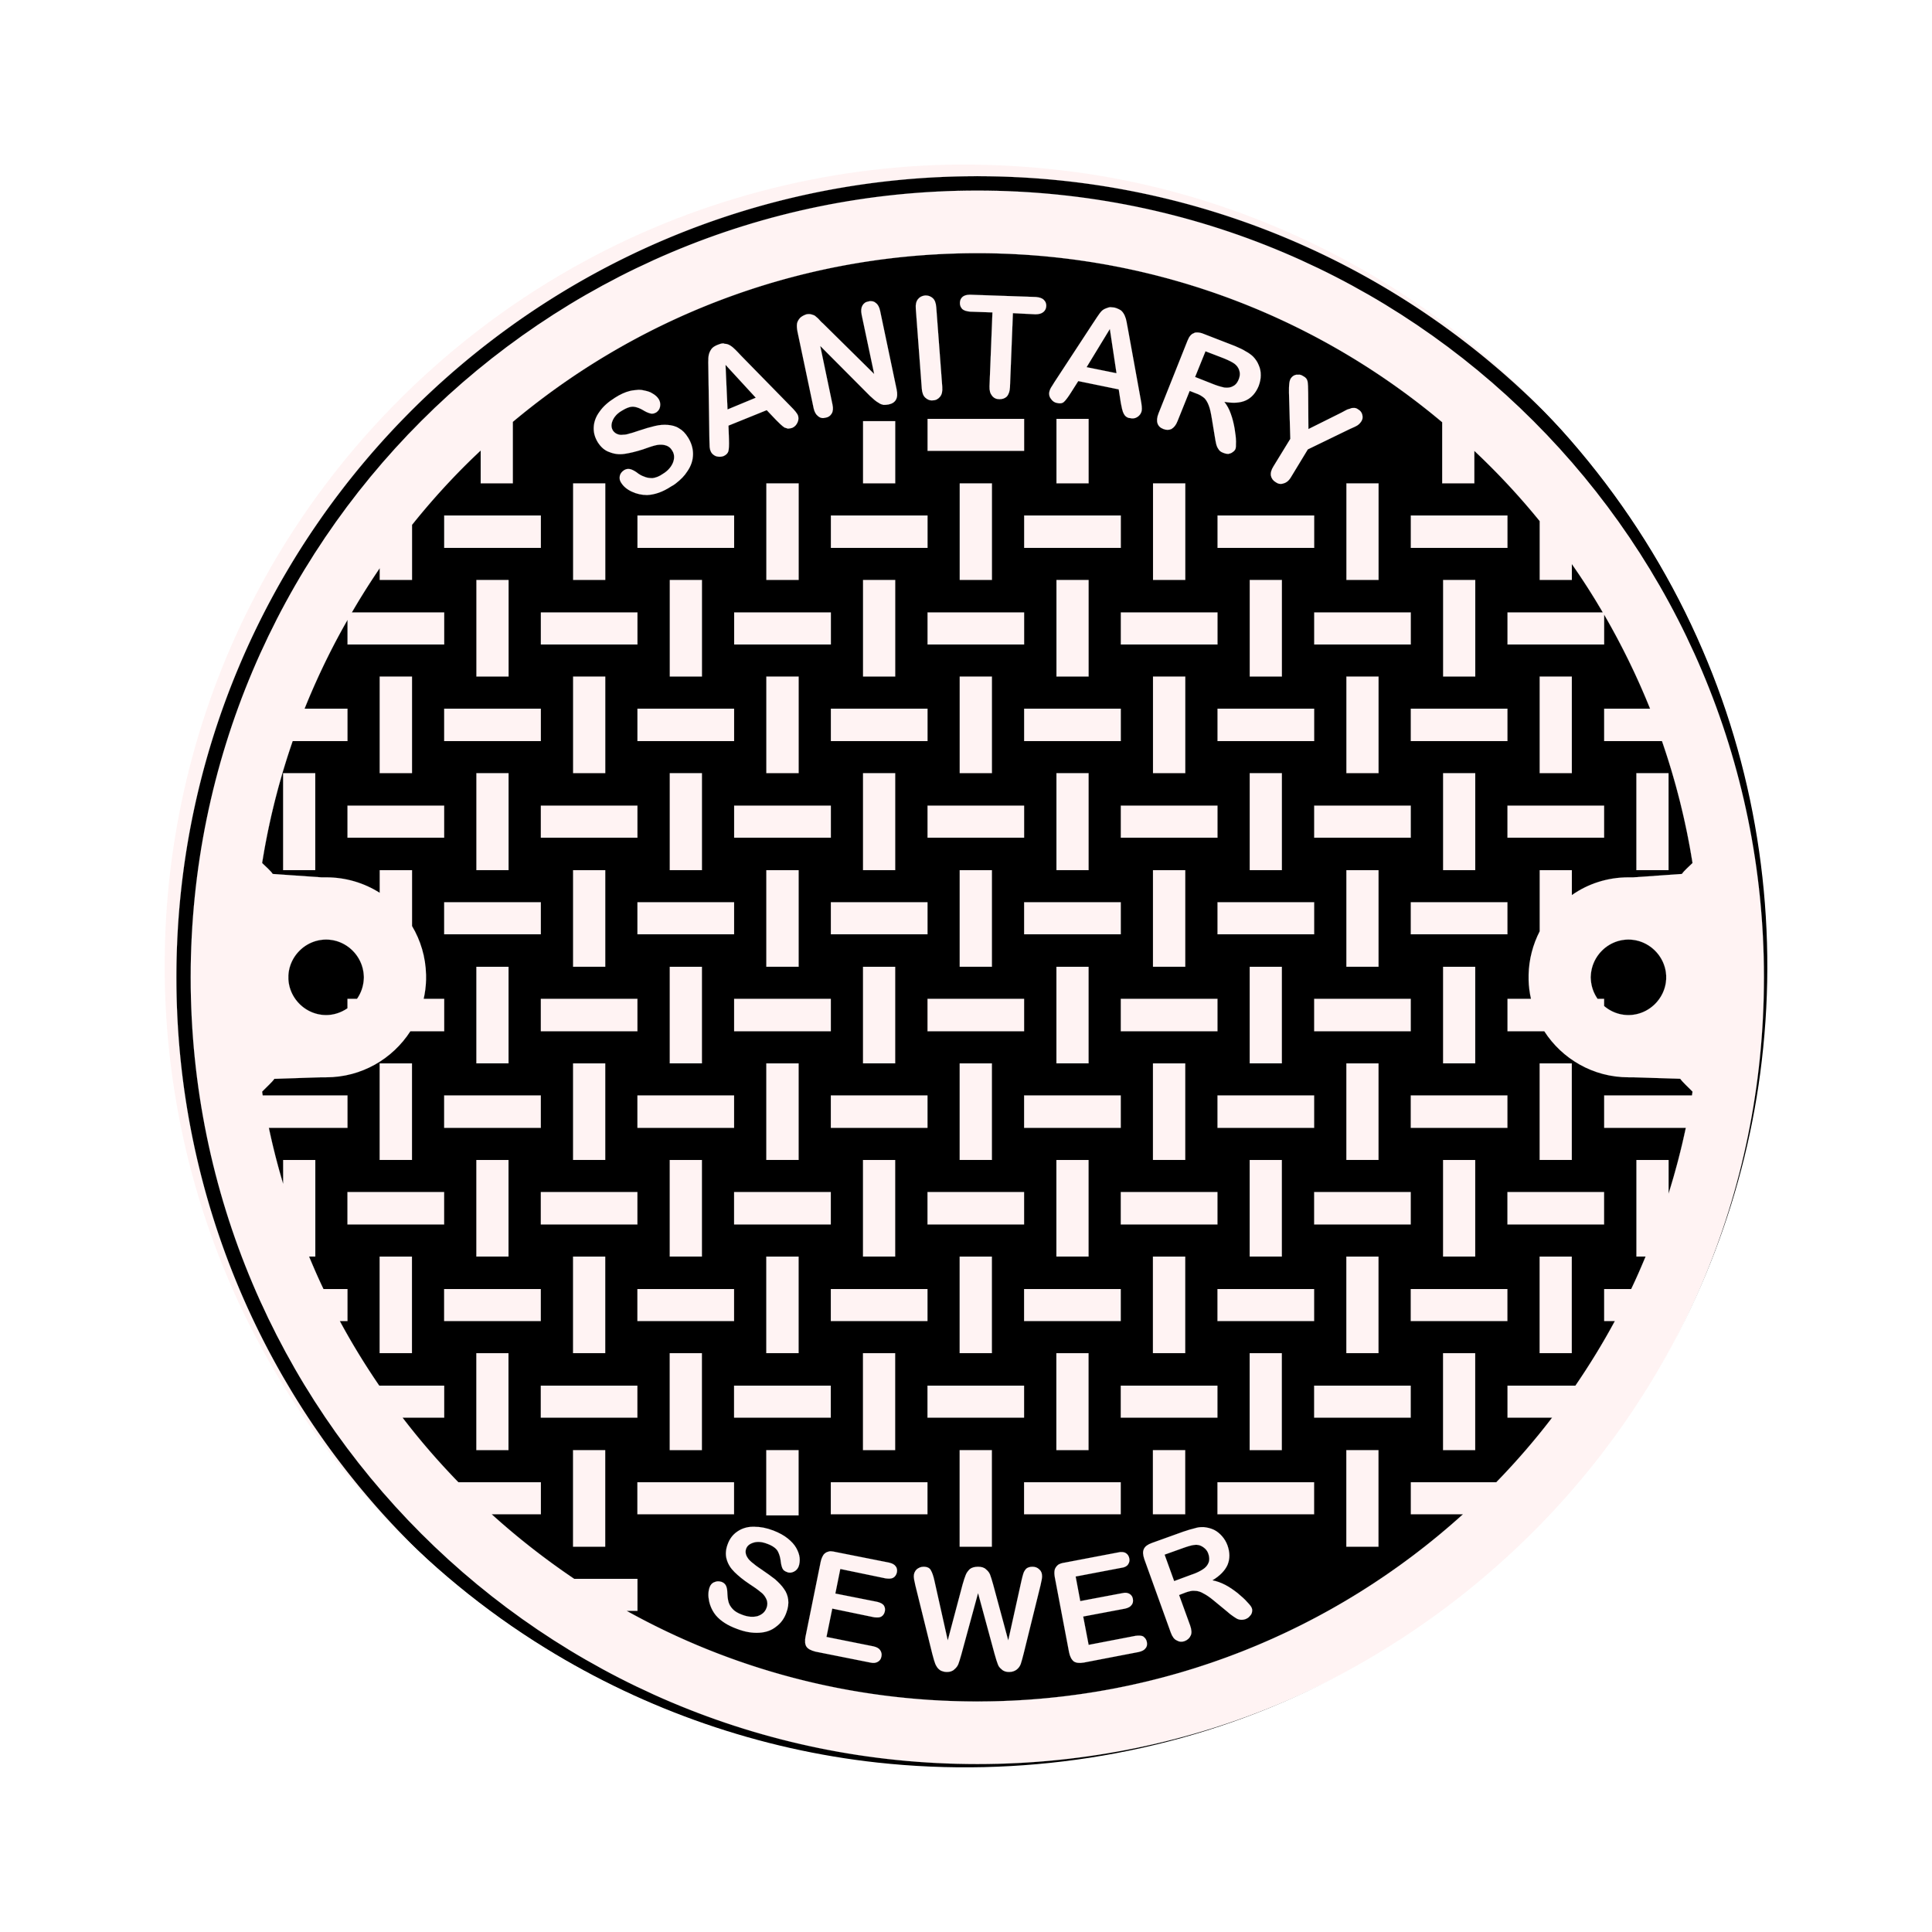 <svg xmlns="http://www.w3.org/2000/svg" viewBox="0 0 512 512" version="1.0"><defs><clipPath id="b" clipPathUnits="userSpaceOnUse"><path d="M-779 1493.5c-124.2 0-225 100.8-225 225s100.8 225 225 225 225-100.8 225-225-100.8-225-225-225zm0 12.7c117.17 0 212.25 95.1 212.25 212.3s-95.08 212.3-212.25 212.3-212.25-95.1-212.25-212.3 95.08-212.3 212.25-212.3zm0 3.8c-115.07 0-208.47 93.4-208.47 208.5S-894.07 1927-779 1927s208.47-93.4 208.47-208.5S-663.93 1510-779 1510zm0 16.6c46.88 0 89.85 16.8 123.19 44.8v16.2h8.53v-8.6c6.17 5.8 11.95 12 17.31 18.6v15.6h8.53v-4.2c2.88 4.1 5.63 8.4 8.19 12.8h-25.25v8.5h25.62v-7.9c4.63 8 8.7 16.3 12.16 24.9h-12.16v8.6h15.32c3.59 10.4 6.33 21.2 8.09 32.3-1.1 1.1-2.2 2-2.81 2.9l-12.88.9h-1.28c-5.56 0-10.73 1.7-15 4.7v-6.6h-8.53v16.2c-1.79 3.5-2.84 7.4-2.94 11.5v1.4c.04 1.7.27 3.4.63 5h-6.22v8.6h9.75c4.7 7.3 12.93 12.2 22.31 12.2h1.28l12.44.4c.63.9 2 2.1 3.25 3.4-.05.4-.1.7-.15 1h-23.26v8.6h21.63c-1.25 5.9-2.78 11.7-4.56 17.4v-8.9h-8.53v25.6h2.43c-1.2 2.9-2.47 5.8-3.81 8.6h-7.16v8.5h2.82c-3.18 5.9-6.68 11.6-10.44 17.1h-18v8.5h11.81c-4.59 6-9.53 11.7-14.78 17.1h-22.65v8.5h13.81c-34.05 30.8-79.19 49.6-128.69 49.6-33.69 0-65.38-8.7-92.91-24h2.85v-8.5h-16.78c-7.7-5.2-15-10.9-21.85-17.1h13.03v-8.5h-21.87c-5.25-5.4-10.19-11.1-14.78-17.1h11.03v-8.5h-17.22c-3.76-5.5-7.26-11.2-10.44-17.1h2.03v-8.5h-6.37c-1.34-2.8-2.61-5.7-3.81-8.6h1.65v-25.6h-8.53v6.3c-1.45-4.8-2.72-9.8-3.78-14.8h20.84v-8.6h-22.47c-.05-.3-.1-.6-.15-1 1.25-1.3 2.62-2.5 3.25-3.4l12.44-.4h1.28c9.38 0 17.61-4.9 22.31-12.2h8.97v-8.6h-5.44c.36-1.6.59-3.3.63-5v-1.4c-.11-4.7-1.46-9.1-3.72-12.9v-14.8h-8.57v6c-4.1-2.6-8.95-4.1-14.18-4.1h-1.28l-12.88-.9c-.61-.9-1.71-1.8-2.81-2.9 1.76-11.1 4.5-21.9 8.09-32.3h14.53v-8.6h-11.37c3.26-8.1 7.07-16 11.37-23.5v6.5h25.63v-8.5h-24.47c2.32-4 4.78-7.9 7.37-11.7v3.1h8.57v-14.6c5.6-7 11.67-13.6 18.19-19.7v8.7h8.53v-16.3c33.32-27.9 76.26-44.7 123.09-44.7zm-2.09 11c-.74 0-1.33.2-1.75.5-.49.4-.76.9-.78 1.6-.03.7.18 1.2.62 1.7.44.4 1.13.6 2.06.7l5.94.2-.78 19.6c-.05 1.1.2 1.9.69 2.5.48.6 1.13.9 1.93.9s1.45-.2 1.97-.7c.53-.6.8-1.4.85-2.5l.78-19.6 5.97.3c.93 0 1.61-.2 2.09-.6s.75-.9.78-1.6c.03-.6-.18-1.2-.62-1.6-.45-.5-1.15-.7-2.1-.8l-17.31-.6h-.34zm-11.79.2c-.79.1-1.41.4-1.87 1s-.65 1.4-.56 2.5l1.59 21.2c.08 1.1.39 1.9.94 2.4s1.22.8 2 .7c.82 0 1.47-.4 1.94-1 .46-.6.64-1.4.56-2.5l-1.6-21.2c-.08-1.1-.38-1.9-.93-2.4-.48-.4-1.07-.7-1.75-.7h-.32zm-14.43 1.5c-.18 0-.37 0-.57.1-.74.1-1.26.5-1.59 1.1s-.4 1.4-.19 2.4l3.32 15.7-13.57-13.4c-.38-.3-.73-.7-1.09-1.1s-.69-.6-1-.9c-.31-.2-.66-.3-1.03-.4-.38-.1-.8-.1-1.28 0-.61.2-1.17.5-1.63.9-.45.5-.73 1-.84 1.5-.09.6-.06 1.3.12 2.2l4.28 20.3c.21 1 .63 1.7 1.19 2.1.57.5 1.22.6 1.97.4.73-.1 1.27-.5 1.63-1.1s.43-1.4.21-2.4l-3.24-15.5 13.24 13.3c.38.3.76.7 1.13 1s.76.6 1.16.8c.4.3.8.4 1.21.5.42 0 .87 0 1.35-.1 1.92-.4 2.64-1.7 2.15-4l-4.37-20.8c-.21-1-.57-1.7-1.13-2.1-.41-.4-.9-.5-1.43-.5zm63.62 1.6c-.32 0-.63.1-.9.2-.56.2-1.04.4-1.44.8s-.81 1-1.22 1.6-.77 1.2-1.06 1.6l-10.28 15.7c-.42.7-.74 1.2-.94 1.5-.2.4-.33.7-.41 1.1-.13.6.03 1.3.44 1.8.41.6.95 1 1.62 1.1.8.2 1.41.1 1.85-.3s1.05-1.2 1.81-2.4l1.97-3.1 10.72 2.2.56 3.6c.08.4.19.9.31 1.5.13.6.29 1 .44 1.3s.36.6.63.8.61.4 1.03.4c.72.2 1.38.1 2-.3.61-.4 1-1 1.12-1.6s.02-1.6-.25-3l-3.34-18.4c-.15-.9-.3-1.7-.41-2.2-.1-.6-.25-1.1-.47-1.6-.21-.5-.53-1-.97-1.4-.43-.3-1.03-.6-1.78-.8-.36 0-.71-.1-1.03-.1zm-.19 5.8l1.76 11.7-7.91-1.6 6.15-10.1zm23.1.9c-.32 0-.59 0-.84.2-.69.2-1.26.9-1.69 2l-7.69 19.3c-.4 1-.48 1.9-.25 2.6s.75 1.2 1.56 1.5c.75.3 1.46.3 2.13 0 .66-.4 1.2-1 1.62-2.1l3.22-8 1.78.7c.9.3 1.6.8 2.1 1.2.49.5.9 1.2 1.22 2.1.31.8.57 2.1.81 3.6l.69 4.2c.15 1 .29 1.7.4 2.2.12.5.31 1 .6 1.4.28.5.71.8 1.28 1 .47.2.93.3 1.37.3.44-.1.82-.2 1.16-.5.34-.2.58-.5.72-.8.12-.3.17-1 .15-2s-.15-2.1-.37-3.4-.56-2.7-1-3.9c-.45-1.3-1.01-2.3-1.72-3.2 2.32.4 4.22.3 5.72-.4s2.63-2 3.37-3.8c.37-1 .55-1.9.56-2.8.02-1-.17-1.9-.53-2.7-.35-.9-.84-1.6-1.5-2.3-.53-.5-1.2-1-1.97-1.4-.76-.5-1.7-.9-2.84-1.4l-8.25-3.2c-.68-.3-1.29-.4-1.81-.4zm-125.63 2.9c-.45 0-.94.2-1.47.4-.69.3-1.23.6-1.59 1.1s-.57 1-.69 1.5c-.11.5-.17 1.2-.15 2 .01.7.02 1.4.03 1.9l.28 18.8c.01.8.03 1.4.06 1.8.04.4.14.8.28 1.1.25.6.7 1 1.38 1.3.68.2 1.33.2 1.97 0 .75-.3 1.19-.8 1.34-1.3.15-.6.21-1.6.16-3.1l-.13-3.7 10.13-4.1 2.47 2.6c.31.3.69.7 1.12 1.1s.8.7 1.1.9c.29.1.59.2.93.3.34 0 .73-.1 1.13-.2.68-.3 1.15-.8 1.44-1.5.28-.6.3-1.3.06-1.9-.23-.5-.86-1.3-1.88-2.3l-13.12-13.4c-.64-.7-1.14-1.2-1.53-1.6-.4-.4-.85-.8-1.32-1.1-.46-.3-.98-.5-1.56-.5-.14-.1-.28-.1-.44-.1zm127.88 2.1l4.69 1.8c1.74.7 2.85 1.3 3.34 1.8.52.5.86 1.1 1 1.8.14.6.06 1.3-.22 2-.35.9-.83 1.5-1.47 1.8-.64.4-1.43.5-2.34.4-.92-.2-1.97-.5-3.19-1l-4.56-1.8 2.75-6.8zm-127.19 3.6l8 8.7-7.47 3.1-.53-11.8zm151.72 2.6h-.47c-.65.1-1.14.5-1.47 1-.19.3-.34.8-.4 1.4-.07.5-.08 1.3-.07 2.4l.35 12.2-4.47 7.3c-.59.9-.8 1.8-.66 2.5.15.7.59 1.3 1.28 1.7.18.1.35.2.53.3.52.2 1.03.2 1.57 0 .72-.2 1.39-.7 1.97-1.7l4.43-7.3 11.13-5.4c.92-.4 1.61-.7 2.06-1s.78-.7 1.03-1.1c.31-.5.38-1 .22-1.7-.16-.6-.51-1.1-1.09-1.4-.38-.3-.75-.4-1.1-.4-.34 0-.69 0-1.06.2-.37.1-.74.2-1.09.4-.36.2-.79.4-1.31.7l-8.63 4.3-.06-9.5c-.01-1.5-.05-2.5-.16-3.1s-.48-1.1-1.12-1.4c-.46-.3-.93-.5-1.41-.4zm-174.88 4c-.69.1-1.41.1-2.18.3-1.24.3-2.57.9-3.97 1.8-1.75 1.1-3.13 2.3-4.09 3.7-.97 1.3-1.47 2.7-1.54 4.1s.28 2.7 1.07 4c.83 1.3 1.85 2.2 3.06 2.6 1.21.5 2.51.7 3.94.5 1.42-.2 3.08-.6 4.97-1.2 1.4-.5 2.54-.9 3.43-1.1s1.71-.2 2.47 0 1.37.6 1.84 1.4c.61.9.68 2 .22 3.2-.45 1.1-1.35 2.2-2.72 3-.99.7-1.9 1-2.71 1.1-.81 0-1.55-.1-2.19-.4-.65-.2-1.35-.6-2.1-1.2-.62-.4-1.18-.7-1.71-.8-.54-.1-1.05 0-1.53.3-.61.4-.99.9-1.13 1.5-.14.7-.01 1.3.34 1.8.61 1 1.56 1.8 2.85 2.4s2.64.9 4.06.9c2-.1 4.12-.8 6.38-2.3.43-.2.86-.5 1.24-.8 1.28-1 2.29-2 3.04-3.2.97-1.4 1.48-2.9 1.5-4.5.02-1.5-.42-3-1.28-4.4-.73-1.2-1.53-2-2.44-2.5-.91-.6-1.91-.8-2.97-.9s-2.2 0-3.47.3-2.65.7-4.12 1.2c-1.2.4-2.07.7-2.6.8-.53.2-1.1.3-1.69.3-.58.1-1.1 0-1.56-.2s-.81-.5-1.09-.9c-.47-.8-.5-1.6-.1-2.6.41-1 1.19-1.9 2.38-2.6 1.28-.8 2.36-1.2 3.25-1.1.88.1 1.82.5 2.78 1.1.7.4 1.28.6 1.72.7s.91 0 1.44-.3c.58-.4.92-.9 1.03-1.6s0-1.3-.35-1.9c-.37-.6-.91-1.1-1.62-1.5-.71-.5-1.59-.7-2.63-.9-.38-.1-.8-.1-1.22-.1zm76.69 7.7v8.5h25.6v-8.5h-25.6zm34.16 0v17.1h8.53v-17.1h-8.53zm-51.25.6v16.5h8.53v-16.5h-8.53zm-76.84 16.5v25.6h8.53v-25.6h-8.53zm51.21 0v25.6h8.57v-25.6h-8.57zm51.25 0v25.6h8.54v-25.6h-8.54zm51.22 0v25.6h8.56v-25.6h-8.56zm51.25 0v25.6h8.53v-25.6h-8.53zm-239.09 8.5v8.6h25.62v-8.6h-25.62zm51.22 0v8.6h25.62v-8.6h-25.62zm51.25 0v8.6h25.62v-8.6h-25.62zm51.22 0v8.6h25.62v-8.6h-25.62zm51.25 0v8.6h25.62v-8.6h-25.62zm51.22 0v8.6h25.62v-8.6h-25.62zm-247.63 17.1v25.6h8.53v-25.6h-8.53zm51.25 0v25.6h8.53v-25.6h-8.53zm51.22 0v25.6h8.53v-25.6h-8.53zm51.25 0v25.6h8.53v-25.6h-8.53zm51.22 0v25.6h8.53v-25.6h-8.53zm51.25 0v25.6h8.53v-25.6h-8.53zm-239.1 8.6v8.5h25.6v-8.5h-25.6zm51.22 0v8.5h25.63v-8.5h-25.63zm51.25 0v8.5h25.6v-8.5h-25.6zm51.22 0v8.5h25.63v-8.5h-25.63zm51.25 0v8.5h25.6v-8.5h-25.6zm-247.66 17v25.6h8.57v-25.6h-8.57zm51.26 0v25.6h8.53v-25.6h-8.53zm51.21 0v25.6h8.57v-25.6h-8.57zm51.25 0v25.6h8.54v-25.6h-8.54zm51.22 0v25.6h8.56v-25.6h-8.56zm51.25 0v25.6h8.53v-25.6h-8.53zm51.22 0v25.6h8.53v-25.6h-8.53zm-290.31 8.5v8.6h25.62v-8.6h-25.62zm51.22 0v8.6h25.62v-8.6h-25.62zm51.25 0v8.6h25.62v-8.6h-25.62zm51.22 0v8.6h25.62v-8.6h-25.62zm51.25 0v8.6h25.62v-8.6h-25.62zm51.22 0v8.6h25.62v-8.6h-25.62zm-298.85 17.1v25.7h8.53v-25.7h-8.53zm51.22 0v25.7h8.53v-25.7h-8.53zm51.25 0v25.7h8.53v-25.7h-8.53zm51.22 0v25.7h8.53v-25.7h-8.53zm51.25 0v25.7h8.53v-25.7h-8.53zm51.22 0v25.7h8.53v-25.7h-8.53zm51.25 0v25.7h8.53v-25.7h-8.53zm51.22 0v25.7h8.53v-25.7h-8.53zm-341.57 8.6v8.5h25.63v-8.5h-25.63zm51.25 0v8.5h25.6v-8.5h-25.6zm51.22 0v8.5h25.63v-8.5h-25.63zm51.25 0v8.5h25.6v-8.5h-25.6zm51.22 0v8.5h25.63v-8.5h-25.63zm51.25 0v8.5h25.6v-8.5h-25.6zm51.22 0v8.5h25.62v-8.5h-25.62zm-247.62 17.1v25.6h8.53v-25.6h-8.53zm51.21 0v25.6h8.57v-25.6h-8.57zm51.25 0v25.6h8.54v-25.6h-8.54zm51.22 0v25.6h8.56v-25.6h-8.56zm51.25 0v25.6h8.53v-25.6h-8.53zm-239.09 8.5v8.5h25.62v-8.5h-25.62zm51.22 0v8.5h25.62v-8.5h-25.62zm51.25 0v8.5h25.62v-8.5h-25.62zm51.22 0v8.5h25.62v-8.5h-25.62zm51.25 0v8.5h25.62v-8.5h-25.62zm51.22 0v8.5h25.62v-8.5h-25.62zm-287.44 9.9c5.34 0 9.7 4.3 9.97 9.5 0 .2.03.3.03.5 0 .1-.03.3-.03.5-.1 1.9-.74 3.7-1.79 5.2h-2.53v2.5c-1.61 1.1-3.55 1.8-5.65 1.8-5.35 0-9.73-4.3-10-9.5-.01-.2 0-.4 0-.5 0-.2-.01-.3 0-.5.27-5.2 4.65-9.5 10-9.5zm345.12 0c5.35 0 9.73 4.3 10 9.5.01.2 0 .3 0 .5 0 .1.01.3 0 .5-.27 5.2-4.65 9.5-10 9.5-2.46 0-4.69-.9-6.44-2.4v-1.9h-1.74a9.994 9.994 0 01-1.79-5.2c0-.2-.03-.4-.03-.5 0-.2.03-.3.03-.5.27-5.2 4.63-9.5 9.97-9.5zm-305.31 7.2v25.6h8.53v-25.6h-8.53zm51.25 0v25.6h8.53v-25.6h-8.53zm51.22 0v25.6h8.53v-25.6h-8.53zm51.25 0v25.6h8.53v-25.6h-8.53zm51.22 0v25.6h8.53v-25.6h-8.53zm51.25 0v25.6h8.53v-25.6h-8.53zm-239.1 8.5v8.6h25.6v-8.6h-25.6zm51.22 0v8.6h25.63v-8.6h-25.63zm51.25 0v8.6h25.6v-8.6h-25.6zm51.22 0v8.6h25.63v-8.6h-25.63zm51.25 0v8.6h25.6v-8.6h-25.6zm-247.66 17.1v25.6h8.57v-25.6h-8.57zm51.26 0v25.6h8.53v-25.6h-8.53zm51.21 0v25.6h8.57v-25.6h-8.57zm51.25 0v25.6h8.54v-25.6h-8.54zm51.22 0v25.6h8.56v-25.6h-8.56zm51.25 0v25.6h8.53v-25.6h-8.53zm51.22 0v25.6h8.53v-25.6h-8.53zm-290.31 8.5v8.6h25.62v-8.6h-25.62zm51.22 0v8.6h25.62v-8.6h-25.62zm51.25 0v8.6h25.62v-8.6h-25.62zm51.22 0v8.6h25.62v-8.6h-25.62zm51.25 0v8.6h25.62v-8.6h-25.62zm51.22 0v8.6h25.62v-8.6h-25.62zm-247.63 17.1v25.6h8.53v-25.6h-8.53zm51.25 0v25.6h8.53v-25.6h-8.53zm51.22 0v25.6h8.53v-25.6h-8.53zm51.25 0v25.6h8.53v-25.6h-8.53zm51.22 0v25.6h8.53v-25.6h-8.53zm51.25 0v25.6h8.53v-25.6h-8.53zm-290.35 8.5v8.6h25.63v-8.6h-25.63zm51.25 0v8.6h25.6v-8.6h-25.6zm51.22 0v8.6h25.63v-8.6h-25.63zm51.25 0v8.6h25.6v-8.6h-25.6zm51.22 0v8.6h25.63v-8.6h-25.63zm51.25 0v8.6h25.6v-8.6h-25.6zm51.22 0v8.6h25.62v-8.6h-25.62zm-298.88 17.1v25.6h8.57v-25.6h-8.57zm51.26 0v25.6h8.53v-25.6h-8.53zm51.21 0v25.6h8.57v-25.6h-8.57zm51.25 0v25.6h8.54v-25.6h-8.54zm51.22 0v25.6h8.56v-25.6h-8.56zm51.25 0v25.6h8.53v-25.6h-8.53zm51.22 0v25.6h8.53v-25.6h-8.53zm-290.31 8.6v8.5h25.62v-8.5h-25.62zm51.22 0v8.5h25.62v-8.5h-25.62zm51.25 0v8.5h25.62v-8.5h-25.62zm51.22 0v8.5h25.62v-8.5h-25.62zm51.25 0v8.5h25.62v-8.5h-25.62zm51.22 0v8.5h25.62v-8.5h-25.62zm-247.63 17v25.7h8.53v-25.7h-8.53zm51.25 0v25.7h8.53v-25.7h-8.53zm51.22 0v25.7h8.53v-25.7h-8.53zm51.25 0v25.7h8.53v-25.7h-8.53zm51.22 0v25.7h8.53v-25.7h-8.53zm51.25 0v25.7h8.53v-25.7h-8.53zm-239.1 8.6v8.5h25.6v-8.5h-25.6zm51.22 0v8.5h25.63v-8.5h-25.63zm51.25 0v8.5h25.6v-8.5h-25.6zm51.22 0v8.5h25.63v-8.5h-25.63zm51.25 0v8.5h25.6v-8.5h-25.6zm-196.4 17.1v25.6h8.53v-25.6h-8.53zm51.21 0v17.3h8.57v-17.3h-8.57zm51.25 0v25.6h8.54v-25.6h-8.54zm51.22 0v17h8.56v-17h-8.56zm51.25 0v25.6h8.53v-25.6h-8.53zm-187.87 8.5v8.5h25.62v-8.5h-25.62zm51.25 0v8.5h25.62v-8.5h-25.62zm51.22 0v8.5h25.62v-8.5h-25.62zm51.25 0v8.5h25.62v-8.5h-25.62zm-123.07 11.8c-1.65 0-3.06.5-4.21 1.3-1.16.8-1.99 1.9-2.5 3.3-.54 1.4-.64 2.8-.29 4 .36 1.3 1.05 2.4 2.07 3.4 1.01 1 2.34 2.1 4 3.2 1.24.8 2.22 1.5 2.93 2.1.71.5 1.22 1.2 1.53 1.9.32.7.35 1.5.04 2.3-.39 1.1-1.2 1.8-2.41 2.2-1.21.3-2.58.2-4.09-.4-1.11-.4-1.92-.9-2.47-1.5s-.92-1.2-1.1-1.9c-.17-.6-.28-1.5-.31-2.4-.01-.8-.13-1.4-.37-1.9-.25-.5-.65-.8-1.19-1-.67-.2-1.31-.2-1.91.1-.59.2-.99.7-1.22 1.3-.39 1.1-.45 2.3-.15 3.7s.91 2.7 1.81 3.8c1.27 1.5 3.16 2.7 5.66 3.6 2.08.8 4.01 1.1 5.78 1s3.26-.6 4.5-1.6c1.23-.9 2.15-2.1 2.72-3.7.47-1.2.63-2.4.5-3.5-.13-1-.5-2-1.1-2.8-.6-.9-1.4-1.7-2.4-2.6-1.01-.8-2.17-1.6-3.47-2.5-1.04-.7-1.75-1.2-2.19-1.6-.44-.3-.86-.7-1.25-1.1-.39-.5-.64-.9-.78-1.4s-.13-1 .06-1.5c.3-.8.98-1.3 2-1.6 1.03-.3 2.18-.2 3.5.3 1.43.5 2.37 1.2 2.81 1.9.45.8.74 1.8.85 2.9.11.8.27 1.4.47 1.8.19.4.57.7 1.15.9.65.3 1.27.2 1.88-.1s1.02-.8 1.25-1.4c.24-.7.33-1.4.25-2.3-.09-.8-.4-1.7-.91-2.6s-1.26-1.7-2.25-2.5-2.26-1.5-3.81-2.1c-1.82-.7-3.5-1-5.06-1h-.32zm118.91.1c-.59 0-1.2.1-1.84.3-.86.2-1.88.5-3.04.9l-8.34 3c-1.11.4-1.81.9-2.12 1.6-.32.7-.28 1.5.12 2.7l7.03 19.5c.37 1 .86 1.7 1.5 2 .64.4 1.37.5 2.19.2.76-.3 1.3-.8 1.59-1.5.29-.6.23-1.5-.15-2.6l-2.94-8.1 1.81-.7c.91-.3 1.69-.5 2.38-.4.68 0 1.46.2 2.28.7.82.4 1.81 1.1 3 2.1l3.28 2.7c.77.7 1.38 1.1 1.81 1.4s.89.6 1.38.7 1.05.1 1.62-.1c.49-.2.86-.4 1.16-.8.3-.3.5-.6.59-1 .1-.5.09-.8-.03-1.1-.12-.4-.51-.9-1.19-1.6-.67-.8-1.52-1.5-2.56-2.4-1.03-.8-2.14-1.6-3.31-2.2s-2.29-1-3.38-1.2c2-1.2 3.34-2.6 4-4.1.66-1.6.65-3.3-.03-5.2-.33-.9-.82-1.7-1.43-2.4-.62-.7-1.33-1.3-2.16-1.7-.84-.4-1.74-.6-2.66-.7h-.56zm-1.56 4.7h.15c.73 0 1.36.3 1.91.7s.97.9 1.22 1.6c.32.9.35 1.8.09 2.4-.26.7-.76 1.3-1.53 1.8-.76.5-1.77 1-3 1.4l-4.59 1.7-2.53-7 4.75-1.7c1.65-.6 2.82-.9 3.53-.9zm-96.72 1.7c-.23 0-.46 0-.66.1-.53.1-.95.4-1.28.8-.33.5-.59 1.1-.75 1.8l-4.03 19.9c-.23 1.1-.16 2.1.25 2.7s1.21 1 2.37 1.3l14.54 2.9c.84.2 1.49.1 2-.2.5-.3.84-.7.96-1.4.14-.6.01-1.2-.34-1.7s-.91-.8-1.75-1l-12.47-2.5 1.53-7.5 11.1 2.3c.83.1 1.46.1 1.93-.2.48-.3.79-.8.91-1.4s.02-1.1-.31-1.6c-.33-.4-.9-.7-1.72-.9l-11.09-2.2 1.31-6.5 12.06 2.5c.85.1 1.51.1 2-.2s.81-.8.94-1.4c.12-.6.02-1.2-.31-1.6-.34-.5-.93-.8-1.79-1l-14.12-2.8c-.47-.1-.9-.2-1.28-.2zm77.03.2c-.27 0-.55 0-.87.1l-14.16 2.7c-.76.1-1.37.3-1.81.6-.45.4-.74.8-.88 1.3-.13.6-.11 1.2.03 2l3.78 19.9c.22 1.1.64 1.9 1.25 2.4.61.4 1.49.5 2.66.3l14.56-2.8c.85-.2 1.46-.5 1.81-1 .36-.4.47-1 .35-1.6-.12-.7-.44-1.1-.94-1.5-.5-.3-1.19-.3-2.03-.2l-12.47 2.4-1.44-7.5 11.13-2.1c.83-.2 1.39-.5 1.72-1 .32-.4.42-.9.31-1.6-.11-.6-.4-1-.87-1.3-.48-.3-1.12-.4-1.94-.2l-11.13 2.1-1.22-6.5 12.07-2.3c.85-.1 1.47-.4 1.81-.9s.46-1 .34-1.6c-.11-.6-.42-1.1-.9-1.4-.31-.2-.71-.3-1.16-.3zm-38.03 3.9c-.91 0-1.63.2-2.16.6-.52.5-.89 1-1.12 1.6s-.52 1.4-.82 2.5l-3.93 14.8-3.53-15.8c-.26-1.2-.57-2.1-.91-2.7-.34-.7-1.01-1-2-1-.72 0-1.32.3-1.81.7-.49.5-.75 1.1-.75 1.8 0 .5.13 1.3.4 2.4l4.5 18.2c.14.5.3 1.1.47 1.7s.39 1.2.66 1.6c.27.5.63.8 1.06 1.1.44.2.98.4 1.66.4.83 0 1.5-.2 2-.7.5-.4.86-.9 1.06-1.4s.47-1.4.81-2.6l4.41-16.2 4.37 16.1c.36 1.3.65 2.2.85 2.7.19.6.53 1 1.03 1.4.5.5 1.17.7 2 .7.88 0 1.58-.3 2.06-.7s.83-.9 1.03-1.5.45-1.5.75-2.7l4.47-18.1c.27-1.1.41-1.9.41-2.4 0-.8-.26-1.4-.75-1.8-.5-.5-1.1-.7-1.82-.7-.71 0-1.25.2-1.62.5-.37.4-.63.8-.78 1.3s-.33 1.1-.5 1.9l-3.5 15.8-4-14.8c-.33-1.2-.62-2.1-.81-2.6-.2-.5-.56-1-1.07-1.4-.51-.5-1.2-.7-2.12-.7z" fill-rule="evenodd" fill="#e80b0b"/></clipPath><filter id="a"><feColorMatrix result="result0" type="luminanceToAlpha" in="SourceGraphic"/><feDiffuseLighting result="result6" lighting-color="#321100" diffuseConstant="2.85" surfaceScale="800"><feDistantLight elevation="20" azimuth="226"/></feDiffuseLighting><feFlood flood-color="#0A0007"/><feBlend result="result3" in="result6" mode="screen"/><feComposite operator="in" result="result2" in2="SourceGraphic" in="result3"/><feFlood flood-color="#000"/><feComposite operator="in" in2="SourceGraphic"/><feGaussianBlur stdDeviation="1.2"/><feOffset result="result4" dx="3" dy="3"/><feComposite in="result2" result="result5" in2="result4"/><feTurbulence baseFrequency=".288" seed="227" result="result9" numOctaves="9" type="fractalNoise"/><feColorMatrix type="saturate" values="0" in="result9"/><feGaussianBlur stdDeviation="4"/><feComposite operator="in" in2="SourceGraphic"/><feComposite in2="result5" result="result7"/></filter></defs><path d="M254.63 43.6c-35.9.2-71.7 9.7-102.92 27.4-35.24 19.9-64.6 50-83.5 85.8-15.6 29.4-24.08 62.6-24.54 95.9-.58 35 7.63 70.2 23.88 101.2 17.63 33.9 44.54 62.9 77.05 82.9 26.57 16.4 56.84 26.9 87.93 30.3 37.48 4.1 76.06-1.8 110.43-17.3 34.81-15.7 65.23-40.9 87.09-72.1 19.99-28.5 32.82-62 36.84-96.6 4.36-36.9-1-74.8-15.71-108.9-15.37-35.8-40.85-67.2-72.68-89.7-28.49-20.1-62-33.2-96.68-37.3-9.02-1.1-18.11-1.6-27.19-1.6z" fill-rule="evenodd"/><path d="M-779 1526.6c-105.94 0-191.91 86-191.91 191.9s85.97 191.9 191.91 191.9 191.91-86 191.91-191.9-85.97-191.9-191.91-191.9zm-173.18 178.2c7.78 0 14.1 6.4 14.1 14.1 0 7.8-6.32 14.1-14.1 14.1s-14.09-6.3-14.09-14.1c0-7.7 6.31-14.1 14.09-14.1zm345.48.4c7.78 0 14.09 6.4 14.09 14.1 0 7.8-6.31 14.1-14.09 14.1s-14.1-6.3-14.1-14.1c0-7.7 6.32-14.1 14.1-14.1z" filter="url(#a)" fill-rule="evenodd" transform="translate(1035 -1462.5)"/><g filter="url(#a)" transform="translate(1035 -1462.5)"><path d="M-779 1493.5c-124.2 0-225 100.8-225 225s100.8 225 225 225 225-100.8 225-225-100.8-225-225-225zm0 12.7c117.17 0 212.25 95.1 212.25 212.3s-95.08 212.3-212.25 212.3-212.25-95.1-212.25-212.3 95.08-212.3 212.25-212.3zm0 3.8c-115.07 0-208.47 93.4-208.47 208.5S-894.07 1927-779 1927s208.47-93.4 208.47-208.5S-663.93 1510-779 1510zm0 16.6c46.88 0 89.85 16.8 123.19 44.8v16.2h8.53v-8.6c6.17 5.8 11.95 12 17.31 18.6v15.6h8.53v-4.2c2.88 4.1 5.63 8.4 8.19 12.8h-25.25v8.5h25.62v-7.9c4.63 8 8.7 16.3 12.16 24.9h-12.16v8.6h15.32c3.59 10.4 6.33 21.2 8.09 32.3-1.1 1.1-2.2 2-2.81 2.9l-12.88.9h-1.28c-5.56 0-10.73 1.7-15 4.7v-6.6h-8.53v16.2c-1.79 3.5-2.84 7.4-2.94 11.5v1.4c.04 1.7.27 3.4.63 5h-6.22v8.6h9.75c4.7 7.3 12.93 12.2 22.31 12.2h1.28l12.44.4c.63.9 2 2.1 3.25 3.4-.05.4-.1.7-.15 1h-23.26v8.6h21.63c-1.25 5.9-2.78 11.7-4.56 17.4v-8.9h-8.53v25.6h2.43c-1.2 2.9-2.47 5.8-3.81 8.6h-7.16v8.5h2.82c-3.18 5.9-6.68 11.6-10.44 17.1h-18v8.5h11.81c-4.59 6-9.53 11.7-14.78 17.1h-22.65v8.5h13.81c-34.05 30.8-79.19 49.6-128.69 49.6-33.69 0-65.38-8.7-92.91-24h2.85v-8.5h-16.78c-7.7-5.2-15-10.9-21.85-17.1h13.03v-8.5h-21.87c-5.25-5.4-10.19-11.1-14.78-17.1h11.03v-8.5h-17.22c-3.76-5.5-7.26-11.2-10.44-17.1h2.03v-8.5h-6.37c-1.34-2.8-2.61-5.7-3.81-8.6h1.65v-25.6h-8.53v6.3c-1.45-4.8-2.72-9.8-3.78-14.8h20.84v-8.6h-22.47c-.05-.3-.1-.6-.15-1 1.25-1.3 2.62-2.5 3.25-3.4l12.44-.4h1.28c9.38 0 17.61-4.9 22.31-12.2h8.97v-8.6h-5.44c.36-1.6.59-3.3.63-5v-1.4c-.11-4.7-1.46-9.1-3.72-12.9v-14.8h-8.57v6c-4.1-2.6-8.95-4.1-14.18-4.1h-1.28l-12.88-.9c-.61-.9-1.71-1.8-2.81-2.9 1.76-11.1 4.5-21.9 8.09-32.3h14.53v-8.6h-11.37c3.26-8.1 7.07-16 11.37-23.5v6.5h25.63v-8.5h-24.47c2.32-4 4.78-7.9 7.37-11.7v3.1h8.57v-14.6c5.6-7 11.67-13.6 18.19-19.7v8.7h8.53v-16.3c33.32-27.9 76.26-44.7 123.09-44.7zm-2.09 11c-.74 0-1.33.2-1.75.5-.49.4-.76.9-.78 1.6-.03.7.18 1.2.62 1.7.44.4 1.13.6 2.06.7l5.94.2-.78 19.6c-.05 1.1.2 1.9.69 2.5.48.6 1.13.9 1.93.9s1.45-.2 1.97-.7c.53-.6.8-1.4.85-2.5l.78-19.6 5.97.3c.93 0 1.61-.2 2.09-.6s.75-.9.78-1.6c.03-.6-.18-1.2-.62-1.6-.45-.5-1.15-.7-2.1-.8l-17.31-.6h-.34zm-11.79.2c-.79.1-1.41.4-1.87 1s-.65 1.4-.56 2.5l1.59 21.2c.08 1.1.39 1.9.94 2.4s1.22.8 2 .7c.82 0 1.47-.4 1.94-1 .46-.6.64-1.4.56-2.5l-1.6-21.2c-.08-1.1-.38-1.9-.93-2.4-.48-.4-1.07-.7-1.75-.7h-.32zm-14.43 1.5c-.18 0-.37 0-.57.1-.74.1-1.26.5-1.59 1.1s-.4 1.4-.19 2.4l3.32 15.7-13.57-13.4c-.38-.3-.73-.7-1.09-1.1s-.69-.6-1-.9c-.31-.2-.66-.3-1.03-.4-.38-.1-.8-.1-1.28 0-.61.2-1.17.5-1.63.9-.45.5-.73 1-.84 1.5-.09.6-.06 1.3.12 2.2l4.28 20.3c.21 1 .63 1.7 1.19 2.1.57.5 1.22.6 1.97.4.73-.1 1.27-.5 1.63-1.1s.43-1.4.21-2.4l-3.24-15.5 13.24 13.3c.38.3.76.7 1.13 1s.76.6 1.16.8c.4.3.8.4 1.21.5.42 0 .87 0 1.35-.1 1.92-.4 2.64-1.7 2.15-4l-4.37-20.8c-.21-1-.57-1.7-1.13-2.1-.41-.4-.9-.5-1.43-.5zm63.62 1.6c-.32 0-.63.1-.9.2-.56.2-1.04.4-1.44.8s-.81 1-1.22 1.6-.77 1.2-1.06 1.6l-10.28 15.7c-.42.7-.74 1.2-.94 1.5-.2.4-.33.7-.41 1.1-.13.6.03 1.3.44 1.8.41.6.95 1 1.62 1.1.8.2 1.41.1 1.85-.3s1.05-1.2 1.81-2.4l1.97-3.1 10.72 2.2.56 3.6c.08.4.19.9.31 1.5.13.6.29 1 .44 1.3s.36.6.63.8.61.4 1.03.4c.72.2 1.38.1 2-.3.61-.4 1-1 1.12-1.6s.02-1.6-.25-3l-3.34-18.4c-.15-.9-.3-1.7-.41-2.2-.1-.6-.25-1.1-.47-1.6-.21-.5-.53-1-.97-1.4-.43-.3-1.03-.6-1.78-.8-.36 0-.71-.1-1.03-.1zm-.19 5.8l1.76 11.7-7.91-1.6 6.15-10.1zm23.1.9c-.32 0-.59 0-.84.2-.69.2-1.26.9-1.69 2l-7.69 19.3c-.4 1-.48 1.9-.25 2.6s.75 1.2 1.56 1.5c.75.3 1.46.3 2.13 0 .66-.4 1.2-1 1.62-2.1l3.22-8 1.78.7c.9.3 1.6.8 2.1 1.2.49.5.9 1.2 1.22 2.1.31.8.57 2.1.81 3.6l.69 4.2c.15 1 .29 1.7.4 2.2.12.5.31 1 .6 1.4.28.5.71.8 1.28 1 .47.2.93.3 1.37.3.44-.1.82-.2 1.16-.5.34-.2.58-.5.72-.8.12-.3.17-1 .15-2s-.15-2.1-.37-3.4-.56-2.7-1-3.9c-.45-1.3-1.01-2.3-1.72-3.2 2.32.4 4.22.3 5.72-.4s2.63-2 3.37-3.8c.37-1 .55-1.9.56-2.8.02-1-.17-1.9-.53-2.7-.35-.9-.84-1.6-1.5-2.3-.53-.5-1.2-1-1.97-1.4-.76-.5-1.7-.9-2.84-1.4l-8.25-3.2c-.68-.3-1.29-.4-1.81-.4zm-125.63 2.9c-.45 0-.94.2-1.47.4-.69.3-1.23.6-1.59 1.1s-.57 1-.69 1.5c-.11.5-.17 1.2-.15 2 .01.7.02 1.4.03 1.9l.28 18.8c.01.8.03 1.4.06 1.8.04.4.14.8.28 1.1.25.6.7 1 1.38 1.3.68.2 1.33.2 1.97 0 .75-.3 1.19-.8 1.34-1.3.15-.6.21-1.6.16-3.1l-.13-3.7 10.13-4.1 2.47 2.6c.31.3.69.7 1.12 1.1s.8.7 1.1.9c.29.1.59.2.93.3.34 0 .73-.1 1.13-.2.68-.3 1.15-.8 1.44-1.5.28-.6.3-1.3.06-1.9-.23-.5-.86-1.3-1.88-2.3l-13.12-13.4c-.64-.7-1.14-1.2-1.53-1.6-.4-.4-.85-.8-1.32-1.1-.46-.3-.98-.5-1.56-.5-.14-.1-.28-.1-.44-.1zm127.88 2.1l4.69 1.8c1.74.7 2.85 1.3 3.34 1.8.52.5.86 1.1 1 1.8.14.6.06 1.3-.22 2-.35.9-.83 1.5-1.47 1.8-.64.4-1.43.5-2.34.4-.92-.2-1.97-.5-3.19-1l-4.56-1.8 2.75-6.8zm-127.19 3.6l8 8.7-7.47 3.1-.53-11.8zm151.72 2.6h-.47c-.65.1-1.14.5-1.47 1-.19.3-.34.8-.4 1.4-.07.5-.08 1.3-.07 2.4l.35 12.2-4.47 7.3c-.59.9-.8 1.8-.66 2.5.15.7.59 1.3 1.28 1.7.18.1.35.2.53.3.52.2 1.03.2 1.57 0 .72-.2 1.39-.7 1.97-1.7l4.43-7.3 11.13-5.4c.92-.4 1.61-.7 2.06-1s.78-.7 1.03-1.1c.31-.5.38-1 .22-1.7-.16-.6-.51-1.1-1.09-1.4-.38-.3-.75-.4-1.1-.4-.34 0-.69 0-1.06.2-.37.1-.74.2-1.09.4-.36.2-.79.4-1.31.7l-8.63 4.3-.06-9.5c-.01-1.5-.05-2.5-.16-3.1s-.48-1.1-1.12-1.4c-.46-.3-.93-.5-1.41-.4zm-174.88 4c-.69.1-1.41.1-2.18.3-1.24.3-2.57.9-3.97 1.8-1.75 1.1-3.13 2.3-4.09 3.7-.97 1.3-1.47 2.7-1.54 4.1s.28 2.7 1.07 4c.83 1.3 1.85 2.2 3.06 2.6 1.21.5 2.51.7 3.94.5 1.42-.2 3.08-.6 4.97-1.2 1.4-.5 2.54-.9 3.43-1.1s1.71-.2 2.47 0 1.37.6 1.84 1.4c.61.9.68 2 .22 3.2-.45 1.1-1.35 2.2-2.72 3-.99.7-1.9 1-2.71 1.1-.81 0-1.55-.1-2.19-.4-.65-.2-1.35-.6-2.1-1.2-.62-.4-1.18-.7-1.71-.8-.54-.1-1.05 0-1.53.3-.61.4-.99.9-1.13 1.5-.14.7-.01 1.3.34 1.8.61 1 1.56 1.8 2.85 2.4s2.64.9 4.06.9c2-.1 4.12-.8 6.38-2.3.43-.2.86-.5 1.24-.8 1.28-1 2.29-2 3.04-3.2.97-1.4 1.48-2.9 1.5-4.5.02-1.5-.42-3-1.28-4.4-.73-1.2-1.53-2-2.44-2.5-.91-.6-1.91-.8-2.97-.9s-2.2 0-3.47.3-2.65.7-4.12 1.2c-1.2.4-2.07.7-2.6.8-.53.2-1.1.3-1.69.3-.58.1-1.1 0-1.56-.2s-.81-.5-1.09-.9c-.47-.8-.5-1.6-.1-2.6.41-1 1.19-1.9 2.38-2.6 1.28-.8 2.36-1.2 3.25-1.1.88.1 1.82.5 2.78 1.1.7.4 1.28.6 1.72.7s.91 0 1.44-.3c.58-.4.92-.9 1.03-1.6s0-1.3-.35-1.9c-.37-.6-.91-1.1-1.62-1.5-.71-.5-1.59-.7-2.63-.9-.38-.1-.8-.1-1.22-.1zm76.69 7.7v8.5h25.6v-8.5h-25.6zm34.16 0v17.1h8.53v-17.1h-8.53zm-51.25.6v16.5h8.53v-16.5h-8.53zm-76.84 16.5v25.6h8.53v-25.6h-8.53zm51.21 0v25.6h8.57v-25.6h-8.57zm51.25 0v25.6h8.54v-25.6h-8.54zm51.22 0v25.6h8.56v-25.6h-8.56zm51.25 0v25.6h8.53v-25.6h-8.53zm-239.09 8.5v8.6h25.62v-8.6h-25.62zm51.22 0v8.6h25.62v-8.6h-25.62zm51.25 0v8.6h25.62v-8.6h-25.62zm51.22 0v8.6h25.62v-8.6h-25.62zm51.25 0v8.6h25.62v-8.6h-25.62zm51.22 0v8.6h25.62v-8.6h-25.62zm-247.63 17.1v25.6h8.53v-25.6h-8.53zm51.25 0v25.6h8.53v-25.6h-8.53zm51.22 0v25.6h8.53v-25.6h-8.53zm51.25 0v25.6h8.53v-25.6h-8.53zm51.22 0v25.6h8.53v-25.6h-8.53zm51.25 0v25.6h8.53v-25.6h-8.53zm-239.1 8.6v8.5h25.6v-8.5h-25.6zm51.22 0v8.5h25.63v-8.5h-25.63zm51.25 0v8.5h25.6v-8.5h-25.6zm51.22 0v8.5h25.63v-8.5h-25.63zm51.25 0v8.5h25.6v-8.5h-25.6zm-247.66 17v25.6h8.57v-25.6h-8.57zm51.26 0v25.6h8.53v-25.6h-8.53zm51.21 0v25.6h8.57v-25.6h-8.57zm51.25 0v25.6h8.54v-25.6h-8.54zm51.22 0v25.6h8.56v-25.6h-8.56zm51.25 0v25.6h8.53v-25.6h-8.53zm51.22 0v25.6h8.53v-25.6h-8.53zm-290.31 8.5v8.6h25.62v-8.6h-25.62zm51.22 0v8.6h25.62v-8.6h-25.62zm51.25 0v8.6h25.62v-8.6h-25.62zm51.22 0v8.6h25.62v-8.6h-25.62zm51.25 0v8.6h25.62v-8.6h-25.62zm51.22 0v8.6h25.62v-8.6h-25.62zm-298.85 17.1v25.7h8.53v-25.7h-8.53zm51.22 0v25.7h8.53v-25.7h-8.53zm51.25 0v25.7h8.53v-25.7h-8.53zm51.22 0v25.7h8.53v-25.7h-8.53zm51.25 0v25.7h8.53v-25.7h-8.53zm51.22 0v25.7h8.53v-25.7h-8.53zm51.25 0v25.7h8.53v-25.7h-8.53zm51.22 0v25.7h8.53v-25.7h-8.53zm-341.57 8.6v8.5h25.63v-8.5h-25.63zm51.25 0v8.5h25.6v-8.5h-25.6zm51.22 0v8.5h25.63v-8.5h-25.63zm51.25 0v8.5h25.6v-8.5h-25.6zm51.22 0v8.5h25.63v-8.5h-25.63zm51.25 0v8.5h25.6v-8.5h-25.6zm51.22 0v8.5h25.62v-8.5h-25.62zm-247.62 17.1v25.6h8.53v-25.6h-8.53zm51.21 0v25.6h8.57v-25.6h-8.57zm51.25 0v25.6h8.54v-25.6h-8.54zm51.22 0v25.6h8.56v-25.6h-8.56zm51.25 0v25.6h8.53v-25.6h-8.53zm-239.09 8.5v8.5h25.62v-8.5h-25.62zm51.22 0v8.5h25.62v-8.5h-25.62zm51.25 0v8.5h25.62v-8.5h-25.62zm51.22 0v8.5h25.62v-8.5h-25.62zm51.25 0v8.5h25.62v-8.5h-25.62zm51.22 0v8.5h25.62v-8.5h-25.62zm-287.44 9.9c5.34 0 9.7 4.3 9.97 9.5 0 .2.03.3.03.5 0 .1-.03.3-.03.5-.1 1.9-.74 3.7-1.79 5.2h-2.53v2.5c-1.61 1.1-3.55 1.8-5.65 1.8-5.35 0-9.73-4.3-10-9.5-.01-.2 0-.4 0-.5 0-.2-.01-.3 0-.5.27-5.2 4.65-9.5 10-9.5zm345.12 0c5.35 0 9.73 4.3 10 9.5.01.2 0 .3 0 .5 0 .1.01.3 0 .5-.27 5.2-4.65 9.5-10 9.5-2.46 0-4.69-.9-6.44-2.4v-1.9h-1.74a9.994 9.994 0 01-1.79-5.2c0-.2-.03-.4-.03-.5 0-.2.03-.3.03-.5.27-5.2 4.63-9.5 9.97-9.5zm-305.31 7.2v25.6h8.53v-25.6h-8.53zm51.25 0v25.6h8.53v-25.6h-8.53zm51.22 0v25.6h8.53v-25.6h-8.53zm51.25 0v25.6h8.53v-25.6h-8.53zm51.22 0v25.6h8.53v-25.6h-8.53zm51.25 0v25.6h8.53v-25.6h-8.53zm-239.1 8.5v8.6h25.6v-8.6h-25.6zm51.22 0v8.6h25.63v-8.6h-25.63zm51.25 0v8.6h25.6v-8.6h-25.6zm51.22 0v8.6h25.63v-8.6h-25.63zm51.25 0v8.6h25.6v-8.6h-25.6zm-247.66 17.1v25.6h8.57v-25.6h-8.57zm51.26 0v25.6h8.53v-25.6h-8.53zm51.21 0v25.6h8.57v-25.6h-8.57zm51.25 0v25.6h8.54v-25.6h-8.54zm51.22 0v25.6h8.56v-25.6h-8.56zm51.25 0v25.6h8.53v-25.6h-8.53zm51.22 0v25.6h8.53v-25.6h-8.53zm-290.31 8.5v8.6h25.62v-8.6h-25.62zm51.22 0v8.6h25.62v-8.6h-25.62zm51.25 0v8.6h25.62v-8.6h-25.62zm51.22 0v8.6h25.62v-8.6h-25.62zm51.25 0v8.6h25.62v-8.6h-25.62zm51.22 0v8.6h25.62v-8.6h-25.62zm-247.63 17.1v25.6h8.53v-25.6h-8.53zm51.25 0v25.6h8.53v-25.6h-8.53zm51.22 0v25.6h8.53v-25.6h-8.53zm51.25 0v25.6h8.53v-25.6h-8.53zm51.22 0v25.6h8.53v-25.6h-8.53zm51.25 0v25.6h8.53v-25.6h-8.53zm-290.35 8.5v8.6h25.63v-8.6h-25.63zm51.25 0v8.6h25.6v-8.6h-25.6zm51.22 0v8.6h25.63v-8.6h-25.63zm51.25 0v8.6h25.6v-8.6h-25.6zm51.22 0v8.6h25.63v-8.6h-25.63zm51.25 0v8.6h25.6v-8.6h-25.6zm51.22 0v8.6h25.62v-8.6h-25.62zm-298.88 17.1v25.6h8.57v-25.6h-8.57zm51.26 0v25.6h8.53v-25.6h-8.53zm51.21 0v25.6h8.57v-25.6h-8.57zm51.25 0v25.6h8.54v-25.6h-8.54zm51.22 0v25.6h8.56v-25.6h-8.56zm51.25 0v25.6h8.53v-25.6h-8.53zm51.22 0v25.6h8.53v-25.6h-8.53zm-290.31 8.6v8.5h25.62v-8.5h-25.62zm51.22 0v8.5h25.62v-8.5h-25.62zm51.25 0v8.5h25.62v-8.5h-25.62zm51.22 0v8.5h25.62v-8.5h-25.62zm51.25 0v8.5h25.62v-8.5h-25.62zm51.22 0v8.5h25.62v-8.5h-25.62zm-247.63 17v25.7h8.53v-25.7h-8.53zm51.25 0v25.7h8.53v-25.7h-8.53zm51.22 0v25.7h8.53v-25.7h-8.53zm51.25 0v25.7h8.53v-25.7h-8.53zm51.22 0v25.7h8.53v-25.7h-8.53zm51.25 0v25.7h8.53v-25.7h-8.53zm-239.1 8.6v8.5h25.6v-8.5h-25.6zm51.22 0v8.5h25.63v-8.5h-25.63zm51.25 0v8.5h25.6v-8.5h-25.6zm51.22 0v8.5h25.63v-8.5h-25.63zm51.25 0v8.5h25.6v-8.5h-25.6zm-196.4 17.1v25.6h8.53v-25.6h-8.53zm51.21 0v17.3h8.57v-17.3h-8.57zm51.25 0v25.6h8.54v-25.6h-8.54zm51.22 0v17h8.56v-17h-8.56zm51.25 0v25.6h8.53v-25.6h-8.53zm-187.87 8.5v8.5h25.62v-8.5h-25.62zm51.25 0v8.5h25.62v-8.5h-25.62zm51.22 0v8.5h25.62v-8.5h-25.62zm51.25 0v8.5h25.62v-8.5h-25.62zm-123.07 11.8c-1.65 0-3.06.5-4.21 1.3-1.16.8-1.99 1.9-2.5 3.3-.54 1.4-.64 2.8-.29 4 .36 1.3 1.05 2.4 2.07 3.4 1.01 1 2.34 2.1 4 3.2 1.24.8 2.22 1.5 2.93 2.1.71.5 1.22 1.2 1.53 1.9.32.7.35 1.5.04 2.3-.39 1.1-1.2 1.8-2.41 2.2-1.21.3-2.58.2-4.09-.4-1.11-.4-1.92-.9-2.47-1.5s-.92-1.2-1.1-1.9c-.17-.6-.28-1.5-.31-2.4-.01-.8-.13-1.4-.37-1.9-.25-.5-.65-.8-1.19-1-.67-.2-1.31-.2-1.91.1-.59.2-.99.7-1.22 1.3-.39 1.1-.45 2.3-.15 3.7s.91 2.7 1.81 3.8c1.27 1.5 3.16 2.7 5.66 3.6 2.08.8 4.01 1.1 5.78 1s3.26-.6 4.5-1.6c1.23-.9 2.15-2.1 2.72-3.7.47-1.2.63-2.4.5-3.5-.13-1-.5-2-1.1-2.8-.6-.9-1.4-1.7-2.4-2.6-1.01-.8-2.17-1.6-3.47-2.5-1.04-.7-1.75-1.2-2.19-1.6-.44-.3-.86-.7-1.25-1.1-.39-.5-.64-.9-.78-1.4s-.13-1 .06-1.5c.3-.8.98-1.3 2-1.6 1.03-.3 2.18-.2 3.5.3 1.43.5 2.37 1.2 2.81 1.9.45.8.74 1.8.85 2.9.11.8.27 1.4.47 1.8.19.4.57.7 1.15.9.65.3 1.27.2 1.88-.1s1.02-.8 1.25-1.4c.24-.7.33-1.4.25-2.3-.09-.8-.4-1.7-.91-2.6s-1.26-1.7-2.25-2.5-2.26-1.5-3.81-2.1c-1.82-.7-3.5-1-5.06-1h-.32zm118.91.1c-.59 0-1.2.1-1.84.3-.86.2-1.88.5-3.04.9l-8.34 3c-1.11.4-1.81.9-2.12 1.6-.32.7-.28 1.5.12 2.7l7.03 19.5c.37 1 .86 1.7 1.5 2 .64.4 1.37.5 2.19.2.76-.3 1.3-.8 1.59-1.5.29-.6.23-1.5-.15-2.6l-2.94-8.1 1.81-.7c.91-.3 1.69-.5 2.38-.4.68 0 1.46.2 2.28.7.82.4 1.81 1.1 3 2.1l3.28 2.7c.77.7 1.38 1.1 1.81 1.4s.89.6 1.38.7 1.05.1 1.62-.1c.49-.2.86-.4 1.16-.8.3-.3.5-.6.59-1 .1-.5.09-.8-.03-1.1-.12-.4-.51-.9-1.19-1.6-.67-.8-1.52-1.5-2.56-2.4-1.03-.8-2.14-1.6-3.31-2.2s-2.29-1-3.38-1.2c2-1.2 3.34-2.6 4-4.1.66-1.6.65-3.3-.03-5.2-.33-.9-.82-1.7-1.43-2.4-.62-.7-1.33-1.3-2.16-1.7-.84-.4-1.74-.6-2.66-.7h-.56zm-1.56 4.7h.15c.73 0 1.36.3 1.91.7s.97.9 1.22 1.6c.32.9.35 1.8.09 2.4-.26.7-.76 1.3-1.53 1.8-.76.5-1.77 1-3 1.4l-4.59 1.7-2.53-7 4.75-1.7c1.65-.6 2.82-.9 3.53-.9zm-96.72 1.7c-.23 0-.46 0-.66.1-.53.1-.95.4-1.28.8-.33.5-.59 1.1-.75 1.8l-4.03 19.9c-.23 1.1-.16 2.1.25 2.7s1.21 1 2.37 1.3l14.54 2.9c.84.2 1.49.1 2-.2.5-.3.84-.7.96-1.4.14-.6.01-1.2-.34-1.7s-.91-.8-1.75-1l-12.47-2.5 1.53-7.5 11.1 2.3c.83.1 1.46.1 1.93-.2.48-.3.79-.8.91-1.4s.02-1.1-.31-1.6c-.33-.4-.9-.7-1.72-.9l-11.09-2.2 1.31-6.5 12.06 2.5c.85.1 1.51.1 2-.2s.81-.8.94-1.4c.12-.6.02-1.2-.31-1.6-.34-.5-.93-.8-1.79-1l-14.12-2.8c-.47-.1-.9-.2-1.28-.2zm77.03.2c-.27 0-.55 0-.87.1l-14.16 2.7c-.76.1-1.37.3-1.81.6-.45.4-.74.8-.88 1.3-.13.6-.11 1.2.03 2l3.78 19.9c.22 1.1.64 1.9 1.25 2.4.61.4 1.49.5 2.66.3l14.56-2.8c.85-.2 1.46-.5 1.81-1 .36-.4.47-1 .35-1.6-.12-.7-.44-1.1-.94-1.5-.5-.3-1.19-.3-2.03-.2l-12.47 2.4-1.44-7.5 11.13-2.1c.83-.2 1.39-.5 1.72-1 .32-.4.42-.9.31-1.6-.11-.6-.4-1-.87-1.3-.48-.3-1.12-.4-1.94-.2l-11.13 2.1-1.22-6.5 12.07-2.3c.85-.1 1.47-.4 1.81-.9s.46-1 .34-1.6c-.11-.6-.42-1.1-.9-1.4-.31-.2-.71-.3-1.16-.3zm-38.03 3.9c-.91 0-1.63.2-2.16.6-.52.5-.89 1-1.12 1.6s-.52 1.4-.82 2.5l-3.93 14.8-3.53-15.8c-.26-1.2-.57-2.1-.91-2.7-.34-.7-1.01-1-2-1-.72 0-1.32.3-1.81.7-.49.5-.75 1.1-.75 1.8 0 .5.13 1.3.4 2.4l4.5 18.2c.14.5.3 1.1.47 1.7s.39 1.2.66 1.6c.27.5.63.8 1.06 1.1.44.2.98.4 1.66.4.83 0 1.5-.2 2-.7.5-.4.86-.9 1.06-1.4s.47-1.4.81-2.6l4.41-16.2 4.37 16.1c.36 1.3.65 2.2.85 2.7.19.6.53 1 1.03 1.4.5.5 1.17.7 2 .7.88 0 1.58-.3 2.06-.7s.83-.9 1.03-1.5.45-1.5.75-2.7l4.47-18.1c.27-1.1.41-1.9.41-2.4 0-.8-.26-1.4-.75-1.8-.5-.5-1.1-.7-1.82-.7-.71 0-1.25.2-1.62.5-.37.4-.63.8-.78 1.3s-.33 1.1-.5 1.9l-3.5 15.8-4-14.8c-.33-1.2-.62-2.1-.81-2.6-.2-.5-.56-1-1.07-1.4-.51-.5-1.2-.7-2.12-.7z" clip-path="url(#b)" stroke-linejoin="round" fill-rule="evenodd" stroke="#c2c2c2" stroke-linecap="round" stroke-width=".05" fill="#fff3f3"/></g></svg>